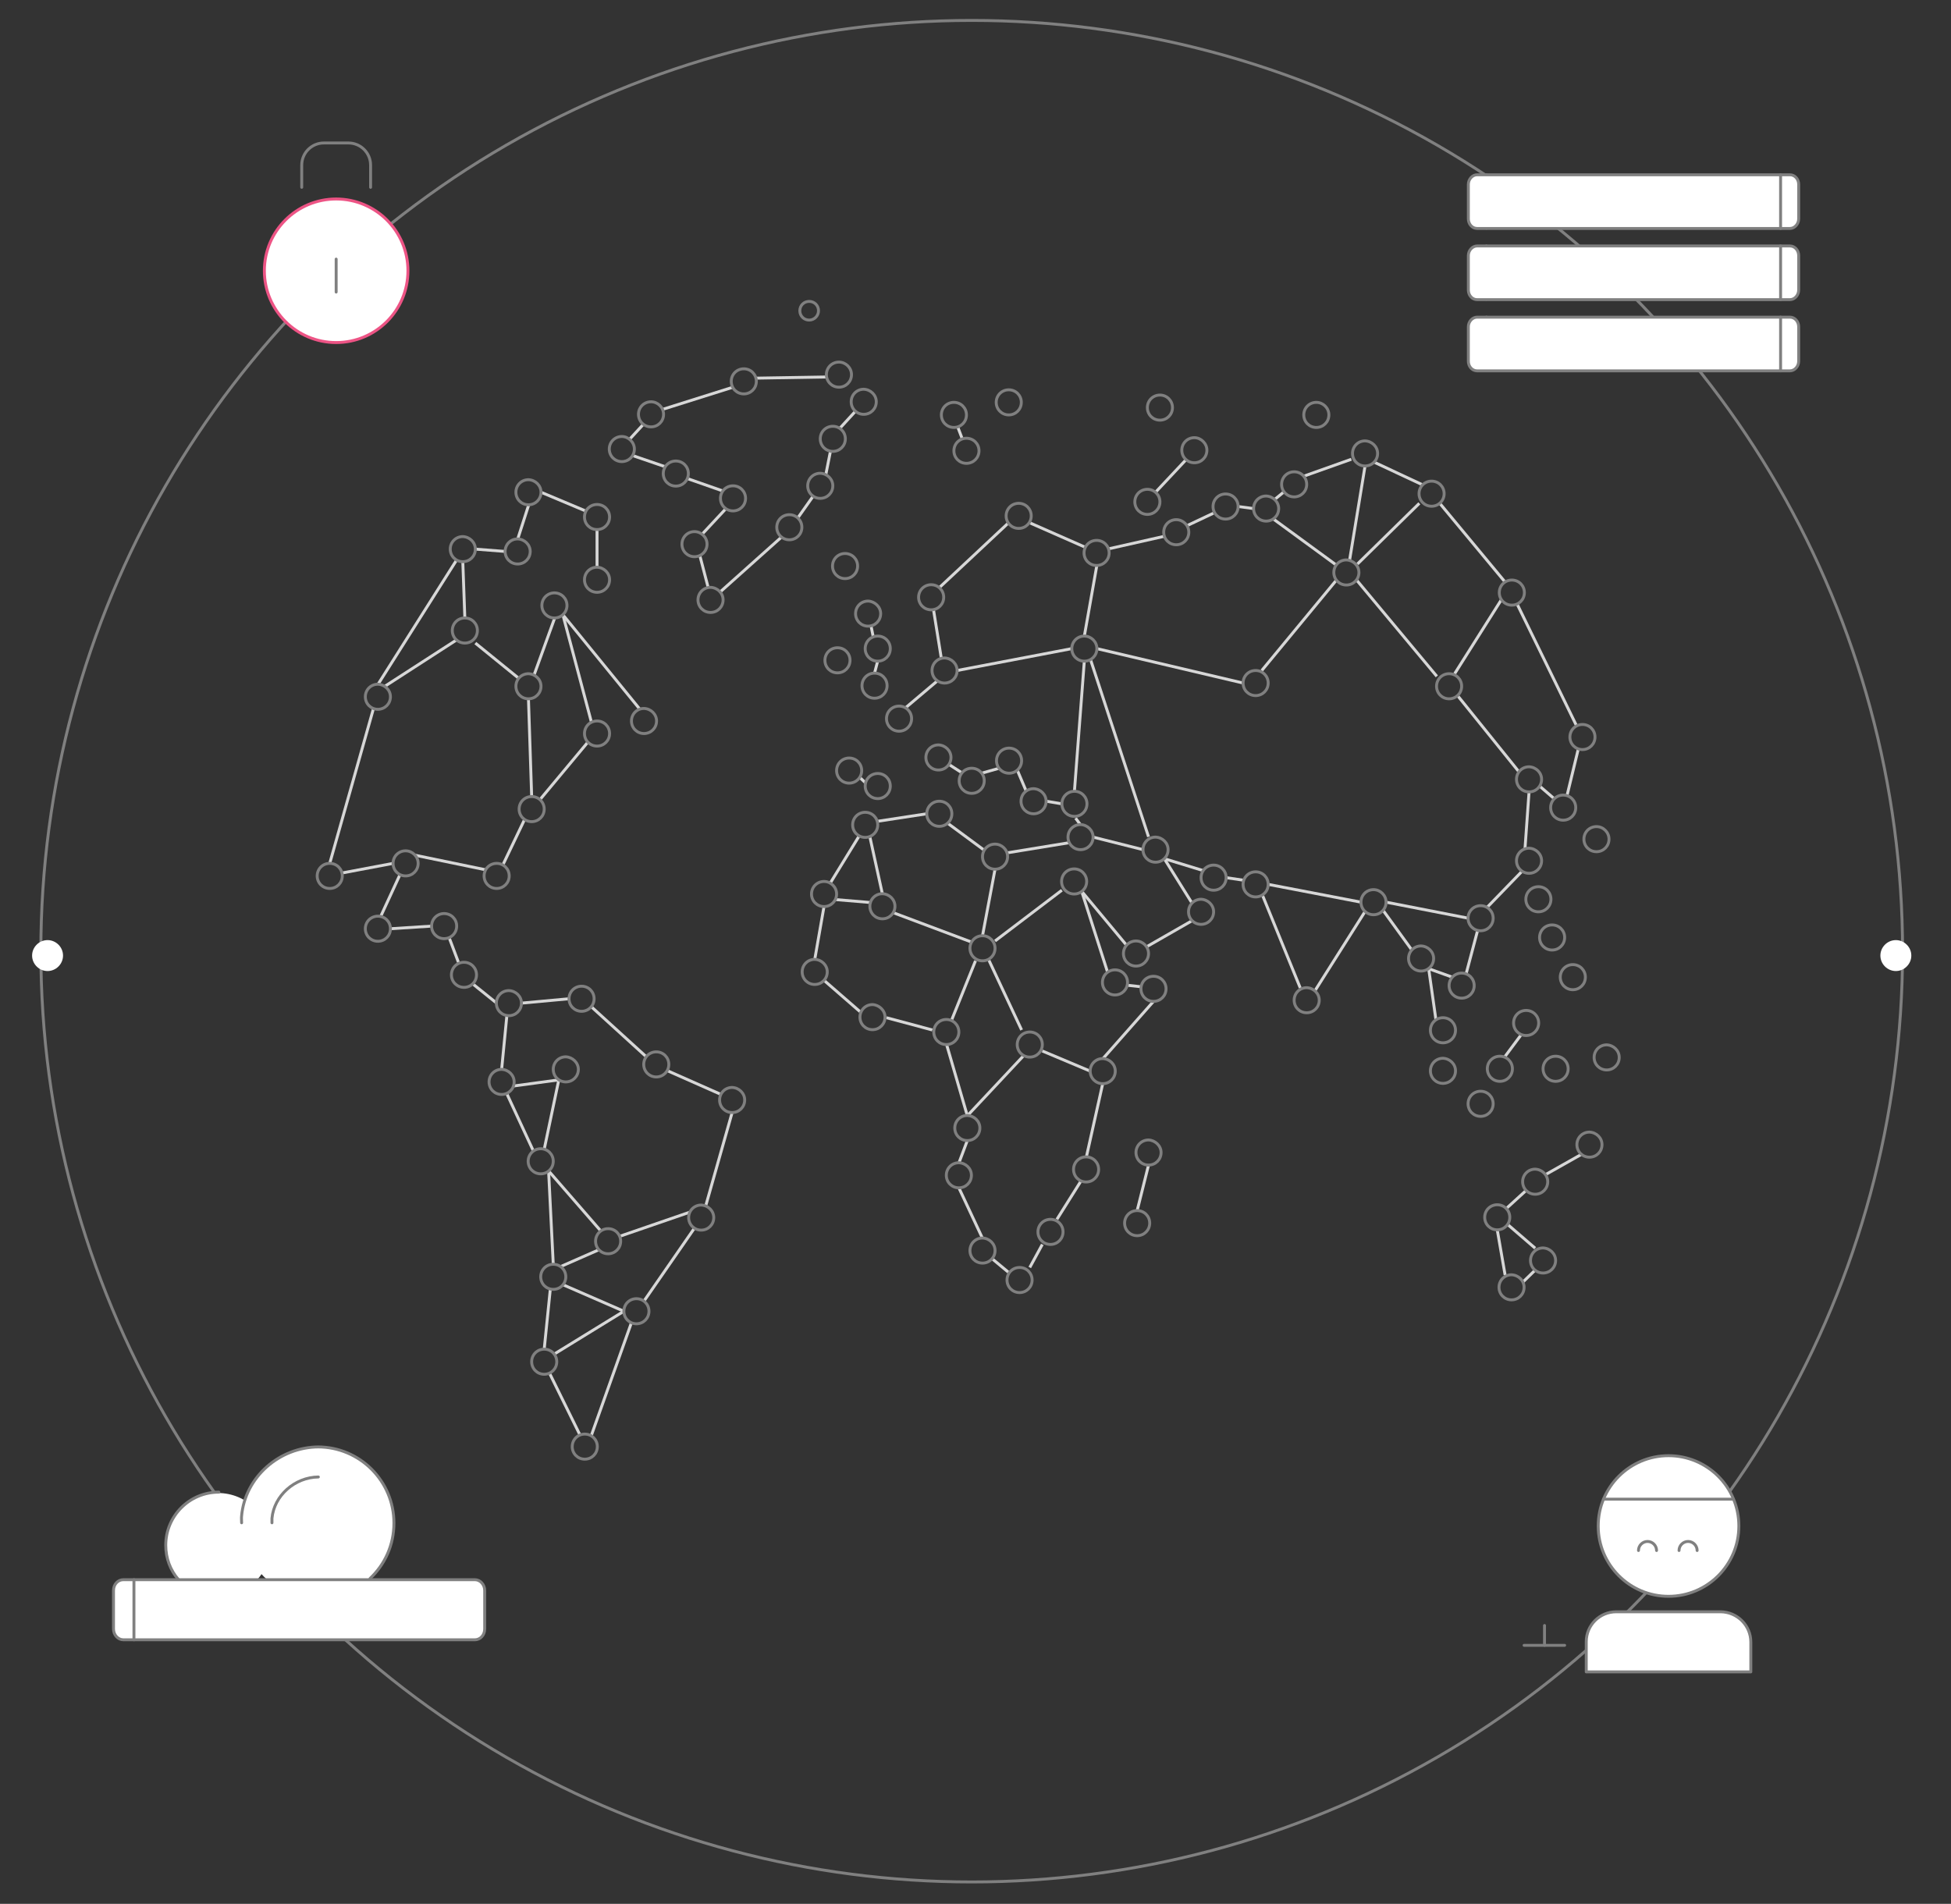 <?xml version="1.0" encoding="utf-8"?>
<!-- Generator: Adobe Illustrator 22.0.0, SVG Export Plug-In . SVG Version: 6.00 Build 0)  -->
<svg version="1.1" id="Layer_1" xmlns="http://www.w3.org/2000/svg" xmlns:xlink="http://www.w3.org/1999/xlink" x="0px" y="0px"
	 viewBox="0 0 668.6 652.5" style="enable-background:new 0 0 668.6 652.5;" xml:space="preserve">
<rect x="0" y="0" width="668.6" height="652.5" fill="#333333" stroke="none"/>
<style type="text/css">
	.dns0{fill:none;stroke:#808080;stroke-miterlimit:10;}
	.dns1{fill:#FFFFFF;stroke-width:2;stroke-linecap:round;stroke-linejoin:round;stroke-miterlimit:10;}
	.dns2{fill:none;stroke-width:3;stroke-linecap:round;stroke-linejoin:round;stroke-miterlimit:10;}
	.dns3{fill:url(#SVGID_1_);}
	.dns4{fill:none;stroke:#D7D7D7;stroke-miterlimit:10;}
	.dns5{fill:none;stroke-linecap:round;stroke-linejoin:round;stroke-miterlimit:10;}
	.dns6{fill:none;stroke:#808080;stroke-linecap:round;stroke-linejoin:round;stroke-miterlimit:10;}
	.dns7{fill:#FFFFFF;}
	.dns8{fill:#FFFFFF;stroke:#808080;stroke-linecap:round;stroke-linejoin:round;stroke-miterlimit:10;}
	.dns9{fill:#FFFFFF;stroke:#ED5485;stroke-linecap:round;stroke-linejoin:round;stroke-miterlimit:10;}
</style>
<circle class="dns0" cx="333" cy="326" r="319"/>
<g>
	<path id="svg-concept" class="dns1" d="M21.6,327.5c0,2.9-2.4,5.3-5.3,5.3s-5.3-2.4-5.3-5.3s2.4-5.3,5.3-5.3S21.6,324.6,21.6,327.5z"/>
	
		<animateTransform  accumulate="none" additive="replace" attributeName="transform" calcMode="linear" dur="10s" fill="remove" from="0 325 320" repeatCount="indefinite" restart="always" to="360 340 325" type="rotate">
		</animateTransform>
</g>
<g>
	<path id="svg-concept" class="dns1" d="M655,327.5c0,2.9-2.4,5.3-5.3,5.3c-2.9,0-5.3-2.4-5.3-5.3s2.4-5.3,5.3-5.3S655,324.6,655,327.5z"/>
	
		<animateTransform  accumulate="none" additive="replace" attributeName="transform" calcMode="linear" dur="20s" fill="remove" from="0 345 320" repeatCount="indefinite" restart="always" to="-360 322 323" type="rotate">
		</animateTransform>
</g>
<path id="svg-concept" class="dns2" d="M575.5,326.8c0,134-108.6,242.5-242.6,242.5c-134,0-242.5-108.6-242.5-242.5C90.4,192.8,199,84.2,333,84.2
	C466.9,84.2,575.5,192.8,575.5,326.8z"/>
<radialGradient id="SVGID_1_" cx="203.489" cy="256.277" r="3.037761e-02" gradientUnits="userSpaceOnUse">
	<stop  offset="0" style="stop-color:#27A8E0"/>
	<stop  offset="0.199" style="stop-color:#2AA9E0"/>
	<stop  offset="0.347" style="stop-color:#33ACE0"/>
	<stop  offset="0.479" style="stop-color:#44B1E1"/>
	<stop  offset="0.601" style="stop-color:#5AB9E2"/>
	<stop  offset="0.717" style="stop-color:#78C2E3"/>
	<stop  offset="0.828" style="stop-color:#9CCEE4"/>
	<stop  offset="0.932" style="stop-color:#C6DCE5"/>
	<stop  offset="1" style="stop-color:#E5E6E6"/>
</radialGradient>
<path class="dns3" d="M203.5,256.3L203.5,256.3C203.4,256.3,203.4,256.3,203.5,256.3z"/>
<line class="dns4" x1="328.2" y1="146.3" x2="329.8" y2="150.5"/>
<line class="dns4" x1="396" y1="168.7" x2="406.5" y2="157.5"/>
<line class="dns4" x1="242.7" y1="201.4" x2="239.8" y2="190.3"/>
<line class="dns4" x1="240.6" y1="183.1" x2="248.8" y2="174.3"/>
<line class="dns4" x1="247.8" y1="168.3" x2="235.5" y2="164"/>
<line class="dns4" x1="247" y1="202.7" x2="267.9" y2="184"/>
<line class="dns4" x1="273.4" y1="177.5" x2="278.7" y2="170"/>
<line class="dns4" x1="283" y1="162.7" x2="284.6" y2="154.6"/>
<line class="dns4" x1="287.8" y1="146.8" x2="293.2" y2="140.9"/>
<line class="dns4" x1="283.3" y1="129.2" x2="259.1" y2="129.6"/>
<line class="dns4" x1="251.2" y1="132.7" x2="227.4" y2="140.2"/>
<line class="dns4" x1="220.5" y1="145.4" x2="215.9" y2="150.4"/>
<line class="dns4" x1="228.1" y1="160" x2="216.7" y2="156.1"/>
<line class="dns4" x1="198.8" y1="491.9" x2="188.3" y2="470.6"/>
<line class="dns4" x1="189.9" y1="464.1" x2="213.8" y2="449.4"/>
<line class="dns4" x1="213.8" y1="449.4" x2="192.9" y2="440.3"/>
<line class="dns4" x1="192.1" y1="434.1" x2="205.3" y2="428.3"/>
<line class="dns4" x1="205.9" y1="421.9" x2="188" y2="401.3"/>
<line class="dns4" x1="212.7" y1="423.6" x2="236.5" y2="415.4"/>
<line class="dns4" x1="247.1" y1="375.1" x2="228.8" y2="367"/>
<line class="dns4" x1="186.5" y1="393.9" x2="191.5" y2="370.1"/>
<line class="dns4" x1="191.5" y1="370.1" x2="176" y2="372.2"/>
<line class="dns4" x1="171.9" y1="366.6" x2="173.7" y2="348.1"/>
<line class="dns4" x1="178.7" y1="343.8" x2="195" y2="342.3"/>
<line class="dns4" x1="202.6" y1="345" x2="221.5" y2="362.2"/>
<line class="dns4" x1="170.2" y1="343.8" x2="162" y2="337.2"/>
<line class="dns4" x1="157.1" y1="329.8" x2="153.9" y2="321.3"/>
<line class="dns4" x1="148" y1="317.4" x2="133.8" y2="318.3"/>
<line class="dns4" x1="130.5" y1="314" x2="137.1" y2="299.7"/>
<line class="dns4" x1="134.7" y1="295.9" x2="117.2" y2="299.2"/>
<line class="dns4" x1="113" y1="295.9" x2="128" y2="242.8"/>
<line class="dns4" x1="131.9" y1="235.2" x2="156.5" y2="219.3"/>
<line class="dns4" x1="162.9" y1="220.4" x2="177.8" y2="232.5"/>
<line class="dns4" x1="183" y1="231.4" x2="190.1" y2="211.8"/>
<line class="dns4" x1="192.9" y1="210.7" x2="219.3" y2="243.1"/>
<line class="dns4" x1="202.7" y1="247.6" x2="192.9" y2="210.7"/>
<line class="dns4" x1="181.1" y1="239.5" x2="182.2" y2="273"/>
<line class="dns4" x1="179.8" y1="280.8" x2="172.3" y2="296.5"/>
<line class="dns4" x1="142.2" y1="293.1" x2="166.4" y2="298.1"/>
<line class="dns4" x1="159.3" y1="211.8" x2="158.6" y2="192.5"/>
<line class="dns4" x1="162.9" y1="188.2" x2="173.2" y2="189"/>
<line class="dns4" x1="177.4" y1="184.8" x2="181.2" y2="173"/>
<line class="dns4" x1="185.4" y1="168.7" x2="200.4" y2="175"/>
<line class="dns4" x1="204.6" y1="181.4" x2="204.6" y2="194.5"/>
<line class="dns4" x1="340" y1="431.4" x2="345.9" y2="436.3"/>
<line class="dns4" x1="352.9" y1="434.4" x2="357.2" y2="426.5"/>
<line class="dns4" x1="362.2" y1="417.9" x2="370.3" y2="405"/>
<line class="dns4" x1="336.7" y1="424.4" x2="328.6" y2="407.1"/>
<line class="dns4" x1="328.6" y1="398.6" x2="331.5" y2="390.9"/>
<line class="dns4" x1="331.5" y1="382.4" x2="350.9" y2="361.7"/>
<line class="dns4" x1="324.4" y1="358" x2="331.5" y2="382.4"/>
<line class="dns4" x1="357.2" y1="360.2" x2="373.6" y2="367.1"/>
<line class="dns4" x1="372.3" y1="396.5" x2="377.9" y2="371.4"/>
<line class="dns4" x1="377.9" y1="362.9" x2="395.3" y2="343.2"/>
<line class="dns4" x1="386.6" y1="337.7" x2="391.1" y2="338.2"/>
<line class="dns4" x1="379.6" y1="333.3" x2="370.7" y2="305.5"/>
<line class="dns4" x1="386.1" y1="324" x2="370.7" y2="305.5"/>
<line class="dns4" x1="392.9" y1="324.5" x2="408.6" y2="315.5"/>
<line class="dns4" x1="408.3" y1="309.2" x2="399" y2="294.3"/>
<line class="dns4" x1="412.4" y1="298.4" x2="399" y2="294.3"/>
<line class="dns4" x1="420.2" y1="300.8" x2="426.3" y2="301.7"/>
<line class="dns4" x1="432.6" y1="306.7" x2="445.6" y2="338.6"/>
<line class="dns4" x1="450.6" y1="339.6" x2="467.8" y2="312.4"/>
<line class="dns4" x1="473.9" y1="311.9" x2="483.9" y2="325.7"/>
<line class="dns4" x1="489.6" y1="332" x2="492.1" y2="349.6"/>
<line class="dns4" x1="497.7" y1="334.9" x2="489.6" y2="332"/>
<line class="dns4" x1="502.5" y1="333.5" x2="506.4" y2="318.8"/>
<line class="dns4" x1="509.6" y1="311" x2="521.6" y2="298.6"/>
<line class="dns4" x1="522.6" y1="291" x2="524" y2="271.4"/>
<line class="dns4" x1="527.6" y1="269.4" x2="532.7" y2="273.8"/>
<line class="dns4" x1="537" y1="272.7" x2="540.9" y2="256.6"/>
<line class="dns4" x1="540.3" y1="248.8" x2="519.9" y2="207"/>
<line class="dns4" x1="515.8" y1="199.5" x2="493.4" y2="172.5"/>
<line class="dns4" x1="487.6" y1="166.2" x2="470.9" y2="158.4"/>
<line class="dns4" x1="467.8" y1="159.7" x2="462.5" y2="192"/>
<line class="dns4" x1="463.1" y1="157.4" x2="446.8" y2="163.2"/>
<line class="dns4" x1="440.1" y1="168.5" x2="436.8" y2="171.2"/>
<line class="dns4" x1="436.4" y1="177.9" x2="458" y2="193.7"/>
<line class="dns4" x1="429.6" y1="174.3" x2="424.3" y2="173.6"/>
<line class="dns4" x1="415.8" y1="175.9" x2="406.7" y2="180.2"/>
<line class="dns4" x1="399" y1="183.8" x2="379.9" y2="188.1"/>
<line class="dns4" x1="372" y1="187.6" x2="352.7" y2="179.1"/>
<line class="dns4" x1="345.6" y1="179.2" x2="321.9" y2="201.4"/>
<line class="dns4" x1="319.9" y1="208.9" x2="322.6" y2="225.7"/>
<line class="dns4" x1="298.5" y1="214.5" x2="299.2" y2="218"/>
<line class="dns4" x1="300.8" y1="226.5" x2="299.7" y2="230.7"/>
<line class="dns4" x1="310.3" y1="242.6" x2="321.3" y2="233.3"/>
<line class="dns4" x1="294.6" y1="266.4" x2="296.7" y2="268.4"/>
<line class="dns4" x1="325.2" y1="262" x2="329.7" y2="264.9"/>
<line class="dns4" x1="336.4" y1="265" x2="342.4" y2="263.3"/>
<line class="dns4" x1="348.6" y1="263.9" x2="351.7" y2="271.2"/>
<line class="dns4" x1="358.5" y1="274.6" x2="363.9" y2="275.5"/>
<line class="dns4" x1="368.6" y1="280.4" x2="370.3" y2="282.7"/>
<line class="dns4" x1="366.5" y1="288.8" x2="345.1" y2="292.3"/>
<line class="dns4" x1="337.3" y1="291.4" x2="324.7" y2="282.1"/>
<line class="dns4" x1="317.6" y1="278.9" x2="300.6" y2="281.5"/>
<line class="dns4" x1="294.5" y1="286.4" x2="284.5" y2="302.7"/>
<line class="dns4" x1="298.1" y1="286.8" x2="302.4" y2="306.4"/>
<line class="dns4" x1="306.1" y1="312.8" x2="333" y2="322.9"/>
<line class="dns4" x1="341" y1="297.9" x2="336.7" y2="320.7"/>
<line class="dns4" x1="363.9" y1="305.1" x2="341" y2="322.5"/>
<line class="dns4" x1="338.8" y1="328.9" x2="350.1" y2="353"/>
<line class="dns4" x1="334.3" y1="329.3" x2="326.2" y2="349.4"/>
<line class="dns4" x1="319.5" y1="353" x2="303.8" y2="348.8"/>
<line class="dns4" x1="294.7" y1="346.7" x2="282.4" y2="336"/>
<line class="dns4" x1="279.2" y1="328.9" x2="282.4" y2="310.6"/>
<line class="dns4" x1="286.2" y1="308.3" x2="298.1" y2="309.3"/>
<line class="dns4" x1="328" y1="229.8" x2="367.3" y2="222.3"/>
<line class="dns4" x1="375.9" y1="193.7" x2="371.6" y2="218"/>
<line class="dns4" x1="375.9" y1="222.3" x2="426" y2="234.1"/>
<line class="dns4" x1="371.6" y1="226.5" x2="368.2" y2="271.2"/>
<line class="dns4" x1="499.5" y1="238.4" x2="520.6" y2="264.6"/>
<line class="dns4" x1="514.6" y1="205.4" x2="498.5" y2="230.9"/>
<line class="dns4" x1="486.4" y1="172.5" x2="465.2" y2="193.3"/>
<line class="dns4" x1="464.9" y1="198.8" x2="492.4" y2="231.8"/>
<line class="dns4" x1="458" y1="198.8" x2="432.4" y2="229.8"/>
<line class="dns4" x1="434.6" y1="303.1" x2="466.4" y2="309.2"/>
<line class="dns4" x1="475" y1="309.2" x2="503.2" y2="314.7"/>
<line class="dns4" x1="393.6" y1="286.8" x2="373.7" y2="226"/>
<line class="dns4" x1="374.6" y1="286.9" x2="391.7" y2="291.2"/>
<line class="dns4" x1="515.8" y1="437" x2="513.1" y2="421.5"/>
<line class="dns4" x1="516.2" y1="414.2" x2="523" y2="408"/>
<line class="dns4" x1="529.6" y1="402.6" x2="542" y2="395.6"/>
<line class="dns4" x1="521.9" y1="439.4" x2="526.1" y2="435.3"/>
<line class="dns4" x1="526.1" y1="427.8" x2="516.6" y2="419.6"/>
<line class="dns4" x1="515.6" y1="362.3" x2="521.4" y2="354.5"/>
<line class="dns4" x1="393.6" y1="399.3" x2="389.7" y2="414.9"/>
<line class="dns4" x1="202.6" y1="492.1" x2="216.4" y2="453.3"/>
<line class="dns4" x1="186.5" y1="462.4" x2="188.6" y2="441.7"/>
<line class="dns4" x1="189.6" y1="433.3" x2="188" y2="401.3"/>
<line class="dns4" x1="220.7" y1="445.9" x2="238" y2="420.9"/>
<line class="dns4" x1="241.9" y1="413.1" x2="250.9" y2="381.3"/>
<line class="dns4" x1="173.8" y1="375.1" x2="182.8" y2="394.5"/>
<line class="dns4" x1="185" y1="274.1" x2="201.5" y2="254.3"/>
<line class="dns4" x1="129.5" y1="234.6" x2="156.5" y2="191.9"/>
<g id="svg-concept">
	<path id="svg-concept" class="dns5"  d="M467.5,269.5c0,2.4-1.9,4.3-4.3,4.3c-2.4,0-4.3-1.9-4.3-4.3s1.9-4.3,4.3-4.3
		C465.6,265.2,467.5,267.1,467.5,269.5z"/>
	<path id="svg-concept" class="dns5"  d="M542,414.4c0,2.4-1.9,4.3-4.3,4.3c-2.4,0-4.3-1.9-4.3-4.3c0-2.4,1.9-4.3,4.3-4.3
		C540.1,410.2,542,412.1,542,414.4z"/>
	<path id="svg-concept" class="dns5"  d="M355.1,399.5c0,2.4-1.9,4.3-4.3,4.3c-2.4,0-4.3-1.9-4.3-4.3s1.9-4.3,4.3-4.3
		C353.2,395.3,355.1,397.2,355.1,399.5z"/>
	<path id="svg-concept" class="dns5"  d="M154.9,255.2c0,2.4-1.9,4.3-4.3,4.3c-2.4,0-4.3-1.9-4.3-4.3c0-2.4,1.9-4.3,4.3-4.3
		C153,250.9,154.9,252.8,154.9,255.2z"/>
	<path id="svg-concept" class="dns5"  d="M224.9,391.4c0,2.4-1.9,4.3-4.3,4.3c-2.4,0-4.3-1.9-4.3-4.3c0-2.4,1.9-4.3,4.3-4.3
		C223,387.1,224.9,389,224.9,391.4z"/>
	<path id="svg-concept" class="dns5"  d="M265,149.6c0,2.4-1.9,4.3-4.3,4.3c-2.4,0-4.3-1.9-4.3-4.3s1.9-4.3,4.3-4.3C263.1,145.4,265,147.3,265,149.6z"
		/>
	<line id="svg-concept" class="dns5"  x1="281.2" y1="150.4" x2="265" y2="149.6"/>
	<line id="svg-concept" class="dns5"  x1="256.1" y1="134.9" x2="259.8" y2="145.4"/>
	<line id="svg-concept" class="dns5"  x1="257.4" y1="152.3" x2="234.7" y2="159.3"/>
	<line id="svg-concept" class="dns5"  x1="259.2" y1="153.9" x2="253.6" y2="166.2"/>
	<line id="svg-concept" class="dns5"  x1="236.5" y1="415.4" x2="223.3" y2="395.4"/>
	<line id="svg-concept" class="dns5"  x1="224.1" y1="388.9" x2="246.7" y2="379.4"/>
	<line id="svg-concept" class="dns5"  x1="197" y1="369.5" x2="216.9" y2="389.4"/>
	<line id="svg-concept" class="dns5"  x1="132.7" y1="241.7" x2="147.1" y2="252.9"/>
	<line id="svg-concept" class="dns5"  x1="153.6" y1="252.1" x2="177.9" y2="238.1"/>
	<line id="svg-concept" class="dns5"  x1="153.5" y1="258.4" x2="178.6" y2="275"/>
	<line id="svg-concept" class="dns5"  x1="148.9" y1="259.1" x2="139" y2="291.6"/>
	<line id="svg-concept" class="dns5"  x1="357.2" y1="419" x2="350.9" y2="403.8"/>
	<line id="svg-concept" class="dns5"  x1="335.8" y1="388.8" x2="346.6" y2="396.5"/>
	<line id="svg-concept" class="dns5"  x1="352.9" y1="395.8" x2="377.9" y2="371.4"/>
	<line id="svg-concept" class="dns5"  x1="307" y1="250.4" x2="307" y2="255.3"/>
	<line id="svg-concept" class="dns5"  x1="302.7" y1="260.4" x2="294.8" y2="262.2"/>
	<line id="svg-concept" class="dns5"  x1="433.3" y1="237.1" x2="461.5" y2="265"/>
	<line id="svg-concept" class="dns5"  x1="466.4" y1="266.7" x2="493.7" y2="238.4"/>
	<line id="svg-concept" class="dns5"  x1="432.4" y1="299.3" x2="459.2" y2="272.5"/>
	<line id="svg-concept" class="dns5"  x1="463.2" y1="273.8" x2="470.7" y2="304.9"/>
	<line id="svg-concept" class="dns5"  x1="466.9" y1="271.6" x2="504.4" y2="311.7"/>
	<line id="svg-concept" class="dns5"  x1="467.5" y1="269.5" x2="519.8" y2="267.1"/>
	<line id="svg-concept" class="dns5"  x1="544.8" y1="396.6" x2="539.1" y2="410.2"/>
	<line id="svg-concept" class="dns5"  x1="535.8" y1="418.2" x2="531.5" y2="427.8"/>
	<line id="svg-concept" class="dns5"  x1="533.5" y1="414.4" x2="516.6" y2="419.6"/>
	<line id="svg-concept" class="dns5"  x1="534.4" y1="411.8" x2="529.4" y2="407.7"/>
	<path id="svg-concept" class="dns5"  d="M311.3,259.5c0,2.4-1.9,4.3-4.3,4.3c-2.4,0-4.3-1.9-4.3-4.3s1.9-4.3,4.3-4.3
		C309.3,255.3,311.3,257.2,311.3,259.5z"/>
	<line id="svg-concept" class="dns5"  x1="311.1" y1="258.3" x2="317.6" y2="258.2"/>
</g>
<path class="dns6" d="M277.3,109.7c-1.8,0-3.2-1.4-3.2-3.2c0-1.8,1.4-3.2,3.2-3.2s3.2,1.4,3.2,3.2
	C280.5,108.2,279.1,109.7,277.3,109.7z"/>
<path class="dns0" d="M353.7,438.7c0,2.4-1.9,4.3-4.3,4.3c-2.4,0-4.3-1.9-4.3-4.3c0-2.4,1.9-4.3,4.3-4.3
	C351.8,434.4,353.7,436.3,353.7,438.7z"/>
<path class="dns0" d="M341,428.6c0,2.4-1.9,4.3-4.3,4.3c-2.4,0-4.3-1.9-4.3-4.3c0-2.4,1.9-4.3,4.3-4.3
	C339.1,424.4,341,426.3,341,428.6z"/>
<path class="dns0" d="M376.5,400.8c0,2.4-1.9,4.3-4.3,4.3c-2.4,0-4.3-1.9-4.3-4.3c0-2.4,1.9-4.3,4.3-4.3
	C374.6,396.5,376.5,398.4,376.5,400.8z"/>
<path class="dns0" d="M382.2,367.1c0,2.4-1.9,4.3-4.3,4.3c-2.4,0-4.3-1.9-4.3-4.3s1.9-4.3,4.3-4.3
	C380.3,362.9,382.2,364.8,382.2,367.1z"/>
<path class="dns0" d="M399.6,338.9c0,2.4-1.9,4.3-4.3,4.3c-2.4,0-4.3-1.9-4.3-4.3c0-2.4,1.9-4.3,4.3-4.3
	C397.7,334.6,399.6,336.5,399.6,338.9z"/>
<path class="dns0" d="M386.4,336.7c0,2.4-1.9,4.3-4.3,4.3c-2.4,0-4.3-1.9-4.3-4.3c0-2.4,1.9-4.3,4.3-4.3
	C384.5,332.4,386.4,334.3,386.4,336.7z"/>
<path class="dns0" d="M372.4,302.1c0,2.4-1.9,4.3-4.3,4.3c-2.4,0-4.3-1.9-4.3-4.3s1.9-4.3,4.3-4.3
	C370.5,297.8,372.4,299.7,372.4,302.1z"/>
<path class="dns0" d="M393.6,326.8c0,2.4-1.9,4.3-4.3,4.3c-2.4,0-4.3-1.9-4.3-4.3s1.9-4.3,4.3-4.3
	C391.6,322.5,393.6,324.4,393.6,326.8z"/>
<path class="dns0" d="M415.9,312.5c0,2.4-1.9,4.3-4.3,4.3c-2.4,0-4.3-1.9-4.3-4.3c0-2.4,1.9-4.3,4.3-4.3
	C414,308.3,415.9,310.2,415.9,312.5z"/>
<path class="dns0" d="M374.6,286.9c0,2.4-1.9,4.3-4.3,4.3c-2.4,0-4.3-1.9-4.3-4.3c0-2.4,1.9-4.3,4.3-4.3
	C372.7,282.7,374.6,284.6,374.6,286.9z"/>
<path class="dns0" d="M372.5,275.5c0,2.4-1.9,4.3-4.3,4.3c-2.4,0-4.3-1.9-4.3-4.3s1.9-4.3,4.3-4.3
	C370.6,271.2,372.5,273.1,372.5,275.5z"/>
<path class="dns0" d="M358.5,274.6c0,2.4-1.9,4.3-4.3,4.3c-2.4,0-4.3-1.9-4.3-4.3c0-2.4,1.9-4.3,4.3-4.3
	C356.6,270.4,358.5,272.3,358.5,274.6z"/>
<path class="dns0" d="M345.3,293.6c0,2.4-1.9,4.3-4.3,4.3c-2.4,0-4.3-1.9-4.3-4.3s1.9-4.3,4.3-4.3
	C343.3,289.3,345.3,291.2,345.3,293.6z"/>
<path class="dns0" d="M300.8,282.7c0,2.4-1.9,4.3-4.3,4.3c-2.4,0-4.3-1.9-4.3-4.3c0-2.4,1.9-4.3,4.3-4.3
	C298.9,278.4,300.8,280.3,300.8,282.7z"/>
<path class="dns0" d="M325.9,259.6c0,2.4-1.9,4.3-4.3,4.3c-2.4,0-4.3-1.9-4.3-4.3c0-2.4,1.9-4.3,4.3-4.3
	C324,255.4,325.9,257.3,325.9,259.6z"/>
<path class="dns0" d="M337.3,267.6c0,2.4-1.9,4.3-4.3,4.3c-2.4,0-4.3-1.9-4.3-4.3s1.9-4.3,4.3-4.3
	C335.4,263.3,337.3,265.2,337.3,267.6z"/>
<path class="dns0" d="M328,229.8c0,2.4-1.9,4.3-4.3,4.3c-2.4,0-4.3-1.9-4.3-4.3c0-2.4,1.9-4.3,4.3-4.3
	C326.1,225.6,328,227.5,328,229.8z"/>
<path class="dns0" d="M323.4,204.7c0,2.4-1.9,4.3-4.3,4.3c-2.4,0-4.3-1.9-4.3-4.3c0-2.4,1.9-4.3,4.3-4.3
	C321.5,200.4,323.4,202.3,323.4,204.7z"/>
<path class="dns0" d="M353.4,176.8c0,2.4-1.9,4.3-4.3,4.3c-2.4,0-4.3-1.9-4.3-4.3c0-2.4,1.9-4.3,4.3-4.3
	C351.5,172.5,353.4,174.4,353.4,176.8z"/>
<path class="dns0" d="M380.1,189.5c0,2.4-1.9,4.3-4.3,4.3c-2.4,0-4.3-1.9-4.3-4.3c0-2.4,1.9-4.3,4.3-4.3
	C378.2,185.2,380.1,187.1,380.1,189.5z"/>
<path class="dns0" d="M407.4,182.4c0,2.4-1.9,4.3-4.3,4.3c-2.4,0-4.3-1.9-4.3-4.3c0-2.4,1.9-4.3,4.3-4.3
	C405.4,178.1,407.4,180,407.4,182.4z"/>
<path class="dns0" d="M424.3,173.6c0,2.4-1.9,4.3-4.3,4.3c-2.4,0-4.3-1.9-4.3-4.3c0-2.4,1.9-4.3,4.3-4.3
	C422.4,169.3,424.3,171.2,424.3,173.6z"/>
<path class="dns0" d="M447.8,166c0,2.4-1.9,4.3-4.3,4.3c-2.4,0-4.3-1.9-4.3-4.3c0-2.4,1.9-4.3,4.3-4.3
	C445.9,161.7,447.8,163.6,447.8,166z"/>
<path class="dns0" d="M438.2,174.3c0,2.4-1.9,4.3-4.3,4.3c-2.4,0-4.3-1.9-4.3-4.3c0-2.4,1.9-4.3,4.3-4.3
	C436.3,170.1,438.2,172,438.2,174.3z"/>
<path class="dns0" d="M472.1,155.4c0,2.4-1.9,4.3-4.3,4.3c-2.4,0-4.3-1.9-4.3-4.3c0-2.4,1.9-4.3,4.3-4.3
	C470.2,151.2,472.1,153.1,472.1,155.4z"/>
<path class="dns0" d="M494.9,169.2c0,2.4-1.9,4.3-4.3,4.3c-2.4,0-4.3-1.9-4.3-4.3c0-2.4,1.9-4.3,4.3-4.3
	C493,164.9,494.9,166.8,494.9,169.2z"/>
<path class="dns0" d="M546.6,252.6c0,2.4-1.9,4.3-4.3,4.3c-2.4,0-4.3-1.9-4.3-4.3s1.9-4.3,4.3-4.3
	C544.7,248.3,546.6,250.2,546.6,252.6z"/>
<path class="dns0" d="M540,276.8c0,2.4-1.9,4.3-4.3,4.3c-2.4,0-4.3-1.9-4.3-4.3c0-2.4,1.9-4.3,4.3-4.3
	C538.1,272.5,540,274.4,540,276.8z"/>
<path class="dns0" d="M528.3,267.1c0,2.4-1.9,4.3-4.3,4.3c-2.4,0-4.3-1.9-4.3-4.3c0-2.4,1.9-4.3,4.3-4.3
	C526.4,262.9,528.3,264.8,528.3,267.1z"/>
<path class="dns0" d="M528.3,295c0,2.4-1.9,4.3-4.3,4.3c-2.4,0-4.3-1.9-4.3-4.3s1.9-4.3,4.3-4.3C526.4,290.8,528.3,292.7,528.3,295z"
	/>
<path class="dns0" d="M511.7,314.7c0,2.4-1.9,4.3-4.3,4.3c-2.4,0-4.3-1.9-4.3-4.3c0-2.4,1.9-4.3,4.3-4.3
	C509.8,310.4,511.7,312.3,511.7,314.7z"/>
<path class="dns0" d="M505.2,337.8c0,2.4-1.9,4.3-4.3,4.3c-2.4,0-4.3-1.9-4.3-4.3c0-2.4,1.9-4.3,4.3-4.3
	C503.3,333.5,505.2,335.4,505.2,337.8z"/>
<path class="dns0" d="M491.3,328.5c0,2.4-1.9,4.3-4.3,4.3c-2.4,0-4.3-1.9-4.3-4.3s1.9-4.3,4.3-4.3
	C489.4,324.3,491.3,326.2,491.3,328.5z"/>
<path class="dns0" d="M475,309.2c0,2.4-1.9,4.3-4.3,4.3c-2.4,0-4.3-1.9-4.3-4.3c0-2.4,1.9-4.3,4.3-4.3C473,304.9,475,306.8,475,309.2
	z"/>
<path class="dns0" d="M434.6,303.1c0,2.4-1.9,4.3-4.3,4.3c-2.4,0-4.3-1.9-4.3-4.3s1.9-4.3,4.3-4.3
	C432.7,298.8,434.6,300.7,434.6,303.1z"/>
<path class="dns0" d="M500.9,235.2c0,2.4-1.9,4.3-4.3,4.3c-2.4,0-4.3-1.9-4.3-4.3c0-2.4,1.9-4.3,4.3-4.3
	C499,230.9,500.9,232.8,500.9,235.2z"/>
<path class="dns0" d="M375.9,222.3c0,2.4-1.9,4.3-4.3,4.3c-2.4,0-4.3-1.9-4.3-4.3c0-2.4,1.9-4.3,4.3-4.3
	C373.9,218,375.9,219.9,375.9,222.3z"/>
<path class="dns0" d="M434.6,234.1c0,2.4-1.9,4.3-4.3,4.3c-2.4,0-4.3-1.9-4.3-4.3c0-2.4,1.9-4.3,4.3-4.3
	C432.7,229.8,434.6,231.7,434.6,234.1z"/>
<path class="dns0" d="M420.2,300.8c0,2.4-1.9,4.3-4.3,4.3c-2.4,0-4.3-1.9-4.3-4.3c0-2.4,1.9-4.3,4.3-4.3
	C418.3,296.5,420.2,298.4,420.2,300.8z"/>
<path class="dns0" d="M498.8,353.1c0,2.4-1.9,4.3-4.3,4.3c-2.4,0-4.3-1.9-4.3-4.3c0-2.4,1.9-4.3,4.3-4.3
	C496.9,348.8,498.8,350.7,498.8,353.1z"/>
<path class="dns0" d="M549,392.3c0,2.4-1.9,4.3-4.3,4.3c-2.4,0-4.3-1.9-4.3-4.3s1.9-4.3,4.3-4.3C547.1,388.1,549,390,549,392.3z"/>
<path class="dns0" d="M394,419.2c0,2.4-1.9,4.3-4.3,4.3c-2.4,0-4.3-1.9-4.3-4.3s1.9-4.3,4.3-4.3C392.1,414.9,394,416.8,394,419.2z"/>
<path class="dns0" d="M397.9,395c0,2.4-1.9,4.3-4.3,4.3c-2.4,0-4.3-1.9-4.3-4.3c0-2.4,1.9-4.3,4.3-4.3
	C395.9,390.8,397.9,392.7,397.9,395z"/>
<path class="dns0" d="M543.3,334.9c0,2.4-1.9,4.3-4.3,4.3c-2.4,0-4.3-1.9-4.3-4.3s1.9-4.3,4.3-4.3
	C541.4,330.6,543.3,332.5,543.3,334.9z"/>
<path class="dns0" d="M551.4,287.6c0,2.4-1.9,4.3-4.3,4.3c-2.4,0-4.3-1.9-4.3-4.3c0-2.4,1.9-4.3,4.3-4.3
	C549.5,283.3,551.4,285.3,551.4,287.6z"/>
<path class="dns0" d="M554.9,362.4c0,2.4-1.9,4.3-4.3,4.3c-2.4,0-4.3-1.9-4.3-4.3s1.9-4.3,4.3-4.3C553,358.2,554.9,360.1,554.9,362.4
	z"/>
<path class="dns0" d="M537.4,366.3c0,2.4-1.9,4.3-4.3,4.3c-2.4,0-4.3-1.9-4.3-4.3c0-2.4,1.9-4.3,4.3-4.3
	C535.5,362,537.4,363.9,537.4,366.3z"/>
<path class="dns0" d="M511.7,378.3c0,2.4-1.9,4.3-4.3,4.3c-2.4,0-4.3-1.9-4.3-4.3s1.9-4.3,4.3-4.3C509.8,374,511.7,375.9,511.7,378.3
	z"/>
<path class="dns0" d="M498.8,367c0,2.4-1.9,4.3-4.3,4.3c-2.4,0-4.3-1.9-4.3-4.3s1.9-4.3,4.3-4.3C496.9,362.8,498.8,364.7,498.8,367z"
	/>
<path class="dns0" d="M536.2,321.3c0,2.4-1.9,4.3-4.3,4.3c-2.4,0-4.3-1.9-4.3-4.3c0-2.4,1.9-4.3,4.3-4.3
	C534.3,317,536.2,318.9,536.2,321.3z"/>
<path class="dns0" d="M531.5,308.2c0,2.4-1.9,4.3-4.3,4.3c-2.4,0-4.3-1.9-4.3-4.3c0-2.4,1.9-4.3,4.3-4.3
	C529.6,303.9,531.5,305.8,531.5,308.2z"/>
<path class="dns0" d="M530.4,405c0,2.4-1.9,4.3-4.3,4.3c-2.4,0-4.3-1.9-4.3-4.3c0-2.4,1.9-4.3,4.3-4.3
	C528.5,400.8,530.4,402.7,530.4,405z"/>
<path class="dns0" d="M304,235c0,2.4-1.9,4.3-4.3,4.3c-2.4,0-4.3-1.9-4.3-4.3c0-2.4,1.9-4.3,4.3-4.3C302.1,230.7,304,232.6,304,235z"
	/>
<path class="dns0" d="M291.3,226.3c0,2.4-1.9,4.3-4.3,4.3c-2.4,0-4.3-1.9-4.3-4.3c0-2.4,1.9-4.3,4.3-4.3
	C289.4,222,291.3,223.9,291.3,226.3z"/>
<path class="dns0" d="M286.7,306.4c0,2.4-1.9,4.3-4.3,4.3c-2.4,0-4.3-1.9-4.3-4.3c0-2.4,1.9-4.3,4.3-4.3
	C284.7,302.1,286.7,304,286.7,306.4z"/>
<path class="dns0" d="M283.5,333.1c0,2.4-1.9,4.3-4.3,4.3c-2.4,0-4.3-1.9-4.3-4.3s1.9-4.3,4.3-4.3
	C281.6,328.9,283.5,330.8,283.5,333.1z"/>
<path class="dns0" d="M306.7,310.6c0,2.4-1.9,4.3-4.3,4.3c-2.4,0-4.3-1.9-4.3-4.3c0-2.4,1.9-4.3,4.3-4.3
	C304.8,306.4,306.7,308.3,306.7,310.6z"/>
<path class="dns0" d="M341,325c0,2.4-1.9,4.3-4.3,4.3c-2.4,0-4.3-1.9-4.3-4.3c0-2.4,1.9-4.3,4.3-4.3C339.1,320.7,341,322.7,341,325z"
	/>
<path class="dns0" d="M357.2,358c0,2.4-1.9,4.3-4.3,4.3c-2.4,0-4.3-1.9-4.3-4.3c0-2.4,1.9-4.3,4.3-4.3
	C355.3,353.7,357.2,355.6,357.2,358z"/>
<path class="dns0" d="M332.9,402.8c0,2.4-1.9,4.3-4.3,4.3c-2.4,0-4.3-1.9-4.3-4.3s1.9-4.3,4.3-4.3C331,398.6,332.9,400.5,332.9,402.8
	z"/>
<path class="dns0" d="M335.8,386.6c0,2.4-1.9,4.3-4.3,4.3c-2.4,0-4.3-1.9-4.3-4.3c0-2.4,1.9-4.3,4.3-4.3
	C333.9,382.4,335.8,384.3,335.8,386.6z"/>
<path class="dns0" d="M328.6,353.7c0,2.4-1.9,4.3-4.3,4.3c-2.4,0-4.3-1.9-4.3-4.3s1.9-4.3,4.3-4.3
	C326.7,349.4,328.6,351.3,328.6,353.7z"/>
<path class="dns0" d="M293.9,194c0,2.4-1.9,4.3-4.3,4.3c-2.4,0-4.3-1.9-4.3-4.3c0-2.4,1.9-4.3,4.3-4.3
	C292,189.7,293.9,191.6,293.9,194z"/>
<path class="dns0" d="M335.5,154.5c0,2.4-1.9,4.3-4.3,4.3c-2.4,0-4.3-1.9-4.3-4.3c0-2.4,1.9-4.3,4.3-4.3
	C333.6,150.2,335.5,152.1,335.5,154.5z"/>
<path class="dns0" d="M331.2,142.2c0,2.4-1.9,4.3-4.3,4.3c-2.4,0-4.3-1.9-4.3-4.3c0-2.4,1.9-4.3,4.3-4.3
	C329.3,137.9,331.2,139.8,331.2,142.2z"/>
<path class="dns0" d="M350,137.9c0,2.4-1.9,4.3-4.3,4.3c-2.4,0-4.3-1.9-4.3-4.3c0-2.4,1.9-4.3,4.3-4.3
	C348.1,133.6,350,135.5,350,137.9z"/>
<path class="dns0" d="M401.8,139.7c0,2.4-1.9,4.3-4.3,4.3c-2.4,0-4.3-1.9-4.3-4.3c0-2.4,1.9-4.3,4.3-4.3
	C399.9,135.4,401.8,137.3,401.8,139.7z"/>
<path class="dns0" d="M413.6,154.3c0,2.4-1.9,4.3-4.3,4.3c-2.4,0-4.3-1.9-4.3-4.3c0-2.4,1.9-4.3,4.3-4.3
	C411.6,150,413.6,152,413.6,154.3z"/>
<path class="dns0" d="M247.8,205.6c0,2.4-1.9,4.3-4.3,4.3c-2.4,0-4.3-1.9-4.3-4.3c0-2.4,1.9-4.3,4.3-4.3
	C245.9,201.4,247.8,203.3,247.8,205.6z"/>
<path class="dns0" d="M222.4,449.4c0,2.4-1.9,4.3-4.3,4.3c-2.4,0-4.3-1.9-4.3-4.3s1.9-4.3,4.3-4.3C220.5,445.1,222.4,447,222.4,449.4
	z"/>
<path class="dns0" d="M193.9,437.6c0,2.4-1.9,4.3-4.3,4.3c-2.4,0-4.3-1.9-4.3-4.3c0-2.4,1.9-4.3,4.3-4.3
	C192,433.3,193.9,435.2,193.9,437.6z"/>
<path class="dns0" d="M212.7,425.4c0,2.4-1.9,4.3-4.3,4.3c-2.4,0-4.3-1.9-4.3-4.3s1.9-4.3,4.3-4.3C210.8,421.1,212.7,423,212.7,425.4
	z"/>
<path class="dns0" d="M229.2,364.8c0,2.4-1.9,4.3-4.3,4.3c-2.4,0-4.3-1.9-4.3-4.3s1.9-4.3,4.3-4.3
	C227.3,360.5,229.2,362.4,229.2,364.8z"/>
<path class="dns0" d="M203.6,342.3c0,2.4-1.9,4.3-4.3,4.3c-2.4,0-4.3-1.9-4.3-4.3s1.9-4.3,4.3-4.3C201.7,338,203.6,339.9,203.6,342.3
	z"/>
<path class="dns0" d="M178.7,343.8c0,2.4-1.9,4.3-4.3,4.3c-2.4,0-4.3-1.9-4.3-4.3c0-2.4,1.9-4.3,4.3-4.3
	C176.8,339.6,178.7,341.5,178.7,343.8z"/>
<path class="dns0" d="M163.3,334.1c0,2.4-1.9,4.3-4.3,4.3c-2.4,0-4.3-1.9-4.3-4.3c0-2.4,1.9-4.3,4.3-4.3
	C161.4,329.8,163.3,331.7,163.3,334.1z"/>
<path class="dns0" d="M117.3,300.2c0,2.4-1.9,4.3-4.3,4.3c-2.4,0-4.3-1.9-4.3-4.3c0-2.4,1.9-4.3,4.3-4.3
	C115.4,295.9,117.3,297.8,117.3,300.2z"/>
<path class="dns0" d="M143.3,295.9c0,2.4-1.9,4.3-4.3,4.3c-2.4,0-4.3-1.9-4.3-4.3s1.9-4.3,4.3-4.3
	C141.3,291.6,143.3,293.5,143.3,295.9z"/>
<path class="dns0" d="M174.5,300.2c0,2.4-1.9,4.3-4.3,4.3c-2.4,0-4.3-1.9-4.3-4.3c0-2.4,1.9-4.3,4.3-4.3
	C172.6,295.9,174.5,297.8,174.5,300.2z"/>
<path class="dns0" d="M186.5,277.3c0,2.4-1.9,4.3-4.3,4.3c-2.4,0-4.3-1.9-4.3-4.3c0-2.4,1.9-4.3,4.3-4.3
	C184.6,273,186.5,274.9,186.5,277.3z"/>
<path class="dns0" d="M194.3,207.5c0,2.4-1.9,4.3-4.3,4.3c-2.4,0-4.3-1.9-4.3-4.3c0-2.4,1.9-4.3,4.3-4.3
	C192.4,203.2,194.3,205.1,194.3,207.5z"/>
<path class="dns0" d="M185.4,235.2c0,2.4-1.9,4.3-4.3,4.3c-2.4,0-4.3-1.9-4.3-4.3c0-2.4,1.9-4.3,4.3-4.3
	C183.5,231,185.4,232.9,185.4,235.2z"/>
<path class="dns0" d="M163.6,216.1c0,2.4-1.9,4.3-4.3,4.3c-2.4,0-4.3-1.9-4.3-4.3c0-2.4,1.9-4.3,4.3-4.3
	C161.7,211.8,163.6,213.7,163.6,216.1z"/>
<path class="dns0" d="M185.4,168.7c0,2.4-1.9,4.3-4.3,4.3c-2.4,0-4.3-1.9-4.3-4.3c0-2.4,1.9-4.3,4.3-4.3
	C183.5,164.5,185.4,166.4,185.4,168.7z"/>
<path class="dns0" d="M181.7,189c0,2.4-1.9,4.3-4.3,4.3c-2.4,0-4.3-1.9-4.3-4.3c0-2.4,1.9-4.3,4.3-4.3
	C179.8,184.8,181.7,186.7,181.7,189z"/>
<path class="dns0" d="M208.9,177.2c0,2.4-1.9,4.3-4.3,4.3c-2.4,0-4.3-1.9-4.3-4.3c0-2.4,1.9-4.3,4.3-4.3
	C207,172.9,208.9,174.8,208.9,177.2z"/>
<path class="dns0" d="M208.9,198.7c0,2.4-1.9,4.3-4.3,4.3c-2.4,0-4.3-1.9-4.3-4.3c0-2.4,1.9-4.3,4.3-4.3
	C207,194.5,208.9,196.4,208.9,198.7z"/>
<path class="dns0" d="M133.8,238.8c0,2.4-1.9,4.3-4.3,4.3c-2.4,0-4.3-1.9-4.3-4.3c0-2.4,1.9-4.3,4.3-4.3
	C131.9,234.6,133.8,236.5,133.8,238.8z"/>
<path class="dns0" d="M198.2,366.5c0,2.4-1.9,4.3-4.3,4.3c-2.4,0-4.3-1.9-4.3-4.3c0-2.4,1.9-4.3,4.3-4.3
	C196.2,362.3,198.2,364.2,198.2,366.5z"/>
<path class="dns0" d="M242.3,186.5c0,2.4-1.9,4.3-4.3,4.3c-2.4,0-4.3-1.9-4.3-4.3c0-2.4,1.9-4.3,4.3-4.3
	C240.3,182.2,242.3,184.1,242.3,186.5z"/>
<path class="dns0" d="M274.8,180.7c0,2.4-1.9,4.3-4.3,4.3c-2.4,0-4.3-1.9-4.3-4.3c0-2.4,1.9-4.3,4.3-4.3
	C272.9,176.4,274.8,178.3,274.8,180.7z"/>
<path class="dns0" d="M289.7,150.4c0,2.4-1.9,4.3-4.3,4.3c-2.4,0-4.3-1.9-4.3-4.3c0-2.4,1.9-4.3,4.3-4.3
	C287.8,146.1,289.7,148,289.7,150.4z"/>
<path class="dns0" d="M300.3,137.7c0,2.4-1.9,4.3-4.3,4.3c-2.4,0-4.3-1.9-4.3-4.3c0-2.4,1.9-4.3,4.3-4.3
	C298.4,133.5,300.3,135.4,300.3,137.7z"/>
<path class="dns0" d="M291.8,128.4c0,2.4-1.9,4.3-4.3,4.3c-2.4,0-4.3-1.9-4.3-4.3c0-2.4,1.9-4.3,4.3-4.3
	C289.8,124.1,291.8,126,291.8,128.4z"/>
<path class="dns0" d="M259.2,130.7c0,2.4-1.9,4.3-4.3,4.3c-2.4,0-4.3-1.9-4.3-4.3c0-2.4,1.9-4.3,4.3-4.3
	C257.3,126.4,259.2,128.3,259.2,130.7z"/>
<path class="dns0" d="M227.4,142c0,2.4-1.9,4.3-4.3,4.3c-2.4,0-4.3-1.9-4.3-4.3c0-2.4,1.9-4.3,4.3-4.3
	C225.4,137.7,227.4,139.6,227.4,142z"/>
<path class="dns0" d="M217.4,153.9c0,2.4-1.9,4.3-4.3,4.3c-2.4,0-4.3-1.9-4.3-4.3c0-2.4,1.9-4.3,4.3-4.3
	C215.4,149.6,217.4,151.6,217.4,153.9z"/>
<path class="dns0" d="M235.9,162.3c0,2.4-1.9,4.3-4.3,4.3c-2.4,0-4.3-1.9-4.3-4.3s1.9-4.3,4.3-4.3C234,158,235.9,159.9,235.9,162.3z"
	/>
<path class="dns0" d="M255.2,377c0,2.4-1.9,4.3-4.3,4.3c-2.4,0-4.3-1.9-4.3-4.3c0-2.4,1.9-4.3,4.3-4.3
	C253.3,372.8,255.2,374.7,255.2,377z"/>
<path class="dns0" d="M244.6,417.3c0,2.4-1.9,4.3-4.3,4.3c-2.4,0-4.3-1.9-4.3-4.3s1.9-4.3,4.3-4.3C242.7,413.1,244.6,415,244.6,417.3
	z"/>
<path class="dns0" d="M204.7,495.8c0,2.4-1.9,4.3-4.3,4.3c-2.4,0-4.3-1.9-4.3-4.3s1.9-4.3,4.3-4.3
	C202.8,491.5,204.7,493.4,204.7,495.8z"/>
<path class="dns0" d="M190.8,466.7c0,2.4-1.9,4.3-4.3,4.3c-2.4,0-4.3-1.9-4.3-4.3c0-2.4,1.9-4.3,4.3-4.3
	C188.9,462.4,190.8,464.3,190.8,466.7z"/>
<path class="dns0" d="M176.2,370.8c0,2.4-1.9,4.3-4.3,4.3c-2.4,0-4.3-1.9-4.3-4.3s1.9-4.3,4.3-4.3
	C174.3,366.6,176.2,368.5,176.2,370.8z"/>
<path class="dns0" d="M189.6,398c0,2.4-1.9,4.3-4.3,4.3c-2.4,0-4.3-1.9-4.3-4.3s1.9-4.3,4.3-4.3C187.7,393.7,189.6,395.6,189.6,398z"
	/>
<path class="dns0" d="M225,247.1c0,2.4-1.9,4.3-4.3,4.3c-2.4,0-4.3-1.9-4.3-4.3c0-2.4,1.9-4.3,4.3-4.3
	C223.1,242.9,225,244.8,225,247.1z"/>
<path class="dns0" d="M162.9,188.2c0,2.4-1.9,4.3-4.3,4.3c-2.4,0-4.3-1.9-4.3-4.3c0-2.4,1.9-4.3,4.3-4.3
	C161,184,162.9,185.9,162.9,188.2z"/>
<path class="dns0" d="M208.9,251.4c0,2.4-1.9,4.3-4.3,4.3c-2.4,0-4.3-1.9-4.3-4.3c0-2.4,1.9-4.3,4.3-4.3
	C207,247.1,208.9,249,208.9,251.4z"/>
<path class="dns0" d="M156.5,317.4c0,2.4-1.9,4.3-4.3,4.3c-2.4,0-4.3-1.9-4.3-4.3c0-2.4,1.9-4.3,4.3-4.3
	C154.6,313.1,156.5,315,156.5,317.4z"/>
<path class="dns0" d="M133.8,318.3c0,2.4-1.9,4.3-4.3,4.3c-2.4,0-4.3-1.9-4.3-4.3s1.9-4.3,4.3-4.3C131.9,314,133.8,315.9,133.8,318.3
	z"/>
<path class="dns0" d="M285.4,166.5c0,2.4-1.9,4.3-4.3,4.3c-2.4,0-4.3-1.9-4.3-4.3c0-2.4,1.9-4.3,4.3-4.3
	C283.5,162.3,285.4,164.2,285.4,166.5z"/>
<path class="dns0" d="M255.5,170.8c0,2.4-1.9,4.3-4.3,4.3c-2.4,0-4.3-1.9-4.3-4.3c0-2.4,1.9-4.3,4.3-4.3
	C253.6,166.5,255.5,168.4,255.5,170.8z"/>
<path class="dns0" d="M364.3,422.2c0,2.4-1.9,4.3-4.3,4.3c-2.4,0-4.3-1.9-4.3-4.3s1.9-4.3,4.3-4.3
	C362.4,417.9,364.3,419.8,364.3,422.2z"/>
<path class="dns0" d="M326.2,278.9c0,2.4-1.9,4.3-4.3,4.3c-2.4,0-4.3-1.9-4.3-4.3c0-2.4,1.9-4.3,4.3-4.3
	C324.3,274.6,326.2,276.5,326.2,278.9z"/>
<path class="dns0" d="M303.3,348.6c0,2.4-1.9,4.3-4.3,4.3c-2.4,0-4.3-1.9-4.3-4.3s1.9-4.3,4.3-4.3
	C301.3,344.4,303.3,346.3,303.3,348.6z"/>
<path class="dns0" d="M295.3,264.1c0,2.4-1.9,4.3-4.3,4.3c-2.4,0-4.3-1.9-4.3-4.3s1.9-4.3,4.3-4.3
	C293.4,259.8,295.3,261.7,295.3,264.1z"/>
<path class="dns0" d="M305.1,269.4c0,2.4-1.9,4.3-4.3,4.3c-2.4,0-4.3-1.9-4.3-4.3s1.9-4.3,4.3-4.3C303.2,265.1,305.1,267,305.1,269.4
	z"/>
<path class="dns0" d="M312.4,246.3c0,2.4-1.9,4.3-4.3,4.3c-2.4,0-4.3-1.9-4.3-4.3c0-2.4,1.9-4.3,4.3-4.3
	C310.5,242,312.4,243.9,312.4,246.3z"/>
<path class="dns0" d="M522.3,441.2c0,2.4-1.9,4.3-4.3,4.3c-2.4,0-4.3-1.9-4.3-4.3c0-2.4,1.9-4.3,4.3-4.3
	C520.4,437,522.3,438.9,522.3,441.2z"/>
<path class="dns0" d="M533.1,432c0,2.4-1.9,4.3-4.3,4.3c-2.4,0-4.3-1.9-4.3-4.3c0-2.4,1.9-4.3,4.3-4.3
	C531.2,427.8,533.1,429.7,533.1,432z"/>
<path class="dns0" d="M517.4,417.2c0,2.4-1.9,4.3-4.3,4.3c-2.4,0-4.3-1.9-4.3-4.3s1.9-4.3,4.3-4.3
	C515.5,412.9,517.4,414.8,517.4,417.2z"/>
<path class="dns0" d="M350.1,260.7c0,2.4-1.9,4.3-4.3,4.3c-2.4,0-4.3-1.9-4.3-4.3s1.9-4.3,4.3-4.3
	C348.2,256.4,350.1,258.3,350.1,260.7z"/>
<path class="dns0" d="M452.1,342.8c0,2.4-1.9,4.3-4.3,4.3c-2.4,0-4.3-1.9-4.3-4.3s1.9-4.3,4.3-4.3
	C450.2,338.6,452.1,340.5,452.1,342.8z"/>
<path class="dns0" d="M400.3,291.2c0,2.4-1.9,4.3-4.3,4.3c-2.4,0-4.3-1.9-4.3-4.3s1.9-4.3,4.3-4.3C398.4,287,400.3,288.9,400.3,291.2
	z"/>
<path class="dns0" d="M518.3,366.3c0,2.4-1.9,4.3-4.3,4.3c-2.4,0-4.3-1.9-4.3-4.3c0-2.4,1.9-4.3,4.3-4.3
	C516.4,362,518.3,363.9,518.3,366.3z"/>
<path class="dns0" d="M527.3,350.6c0,2.4-1.9,4.3-4.3,4.3c-2.4,0-4.3-1.9-4.3-4.3c0-2.4,1.9-4.3,4.3-4.3
	C525.4,346.3,527.3,348.2,527.3,350.6z"/>
<path class="dns0" d="M305.1,222.3c0,2.4-1.9,4.3-4.3,4.3c-2.4,0-4.3-1.9-4.3-4.3c0-2.4,1.9-4.3,4.3-4.3
	C303.2,218,305.1,219.9,305.1,222.3z"/>
<path class="dns0" d="M301.8,210.3c0,2.4-1.9,4.3-4.3,4.3c-2.4,0-4.3-1.9-4.3-4.3c0-2.4,1.9-4.3,4.3-4.3
	C299.8,206.1,301.8,208,301.8,210.3z"/>
<path class="dns0" d="M522.4,203.1c0,2.4-1.9,4.3-4.3,4.3c-2.4,0-4.3-1.9-4.3-4.3c0-2.4,1.9-4.3,4.3-4.3
	C520.5,198.8,522.4,200.7,522.4,203.1z"/>
<path class="dns0" d="M465.7,196.2c0,2.4-1.9,4.3-4.3,4.3c-2.4,0-4.3-1.9-4.3-4.3c0-2.4,1.9-4.3,4.3-4.3
	C463.8,192,465.7,193.9,465.7,196.2z"/>
<path class="dns0" d="M397.5,172c0,2.4-1.9,4.3-4.3,4.3c-2.4,0-4.3-1.9-4.3-4.3c0-2.4,1.9-4.3,4.3-4.3
	C395.6,167.7,397.5,169.6,397.5,172z"/>
<path class="dns0" d="M455.4,142.2c0,2.4-1.9,4.3-4.3,4.3c-2.4,0-4.3-1.9-4.3-4.3c0-2.4,1.9-4.3,4.3-4.3
	C453.4,137.9,455.4,139.8,455.4,142.2z"/>
<line class="dns6" x1="509.4" y1="59.9" x2="509.4" y2="78.2"/>
<line class="dns6" x1="509.4" y1="84.3" x2="509.4" y2="102.6"/>
<line class="dns6" x1="509.4" y1="108.7" x2="509.4" y2="127"/>
<g>
	<path class="dns6" d="M64.9,540.1"/>
	<circle class="dns7" cx="108.9" cy="521.9" r="26.1"/>
	<circle class="dns7" cx="74.7" cy="529.6" r="17.9"/>
	<path class="dns6" d="M82.8,521.9c0-0.8-0.1-1.6,0-2.4c1.2-13.2,12.9-23.6,26.5-23.6h-0.4c14.4,0,26.1,11.7,26.1,26.1
		c0,7.5-3.1,14.2-8.2,19"/>
	<path class="dns6" d="M109.1,506.2c-8.1,0.1-15.2,6.4-15.9,14.2l0,0.3c0,0.4,0,0.8,0,1.2"/>
	<path class="dns6" d="M75,511.4c-10.1,0-18.2,8.2-18.2,18.2c0,4.5,1.6,8.6,4.3,11.7"/>
	<circle id="svg-concept" class="dns5"  cx="102.5" cy="575.1" r="3.9"/>
	<line id="svg-concept" class="dns5"  x1="102.5" y1="564.2" x2="102.5" y2="571"/>
	<line id="svg-concept" class="dns5"  x1="71.5" y1="575.1" x2="98.4" y2="575.1"/>
	<line id="svg-concept" class="dns5"  x1="106.5" y1="575.1" x2="133.5" y2="575.1"/>
	<path class="dns8" d="M166.1,558.3c0,2.1-1.5,3.7-3.4,3.7H42.3c-1.9,0-3.4-1.7-3.4-3.7v-13.2c0-2.1,1.5-3.7,3.4-3.7h120.4
		c1.9,0,3.4,1.7,3.4,3.7V558.3z"/>
	<line class="dns6" x1="45.9" y1="541.4" x2="45.9" y2="562"/>
	<path id="svg-concept" class="dns5"  d="M150.1,551.7c0,2.4-2,4.4-4.4,4.4c-2.4,0-4.4-2-4.4-4.4c0-2.4,2-4.4,4.4-4.4
		C148.1,547.3,150.1,549.3,150.1,551.7z"/>
	<path id="svg-concept" class="dns5"  d="M147.3,551.7c0,0.9-0.7,1.6-1.6,1.6c-0.9,0-1.6-0.7-1.6-1.6c0-0.9,0.7-1.6,1.6-1.6
		C146.6,550.1,147.3,550.8,147.3,551.7z"/>
	<line id="svg-concept" class="dns5"  x1="150.1" y1="551.7" x2="147.3" y2="551.7"/>
	<line id="svg-concept" class="dns5"  x1="144" y1="551.7" x2="141.3" y2="551.7"/>
</g>
<g>
	<circle class="dns8" cx="571.8" cy="523" r="24.1"/>
	<path class="dns8" d="M600,562.8V573h-56.4c0,0.5,0-10.3,0-10.3l0,0c0-5.7,4.6-10.3,10.3-10.3h35.8C595.4,552.5,600,557.1,600,562.8
		L600,562.8z"/>
	<path class="dns6" d="M581.6,531.4c0-1.7-1.4-3.1-3.1-3.1c-1.7,0-3.1,1.4-3.1,3.1"/>
	<path class="dns6" d="M567.7,531.4c0-1.7-1.4-3.1-3.1-3.1c-1.7,0-3.1,1.4-3.1,3.1"/>
	<line class="dns6" x1="549.5" y1="513.8" x2="594" y2="513.8"/>
	<polyline id="svg-concept" class="dns5"  points="545.3,557.1 504.8,557.1 504.8,519.7 547.9,519.7 	"/>
	<line id="svg-concept" class="dns5"  x1="504.9" y1="545.9" x2="553.6" y2="545.9"/>
	<line class="dns6" x1="529.3" y1="557.1" x2="529.3" y2="563.9"/>
	<line class="dns6" x1="536.2" y1="563.9" x2="522.3" y2="563.9"/>
</g>
<g>
	<circle id="svg-concept" class="dns5"  cx="559.8" cy="138.7" r="3.5"/>
	<line id="svg-concept" class="dns5"  x1="559.8" y1="129" x2="559.8" y2="135"/>
	<line id="svg-concept" class="dns5"  x1="532.2" y1="138.7" x2="556.2" y2="138.7"/>
	<line id="svg-concept" class="dns5"  x1="563.4" y1="138.7" x2="587.4" y2="138.7"/>
	<path class="dns8" d="M616.4,75c0,1.8-1.4,3.3-3,3.3H506.2c-1.7,0-3-1.5-3-3.3V63.2c0-1.8,1.4-3.3,3-3.3h107.2c1.7,0,3,1.5,3,3.3V75
		z"/>
	<line class="dns6" x1="610.2" y1="59.9" x2="610.2" y2="78.3"/>
	<path id="svg-concept" class="dns5"  d="M602.1,69.1c0,2.2-1.8,3.9-3.9,3.9c-2.2,0-3.9-1.8-3.9-3.9c0-2.2,1.8-3.9,3.9-3.9
		C600.4,65.2,602.1,66.9,602.1,69.1z"/>
	<path id="svg-concept" class="dns5"  d="M599.7,69.1c0,0.8-0.7,1.5-1.5,1.5c-0.8,0-1.5-0.7-1.5-1.5c0-0.8,0.7-1.5,1.5-1.5
		C599,67.6,599.7,68.3,599.7,69.1z"/>
	<line id="svg-concept" class="dns5"  x1="602.1" y1="69.1" x2="599.7" y2="69.1"/>
	<line id="svg-concept" class="dns5"  x1="596.8" y1="69.1" x2="594.3" y2="69.1"/>
	<path class="dns8" d="M616.4,99.4c0,1.8-1.4,3.3-3,3.3H506.2c-1.7,0-3-1.5-3-3.3V87.6c0-1.8,1.4-3.3,3-3.3h107.2c1.7,0,3,1.5,3,3.3
		V99.4z"/>
	<line class="dns6" x1="610.2" y1="84.3" x2="610.2" y2="102.7"/>
	<path id="svg-concept" class="dns5"  d="M602.1,93.5c0,2.2-1.8,3.9-3.9,3.9c-2.2,0-3.9-1.8-3.9-3.9s1.8-3.9,3.9-3.9C600.4,89.6,602.1,91.3,602.1,93.5z
		"/>
	<path id="svg-concept" class="dns5"  d="M599.7,93.5c0,0.8-0.7,1.5-1.5,1.5c-0.8,0-1.5-0.7-1.5-1.5s0.7-1.5,1.5-1.5C599,92,599.7,92.7,599.7,93.5z"/>
	<line id="svg-concept" class="dns5"  x1="602.1" y1="93.5" x2="599.7" y2="93.5"/>
	<line id="svg-concept" class="dns5"  x1="596.8" y1="93.5" x2="594.3" y2="93.5"/>
	<path class="dns8" d="M616.4,123.8c0,1.8-1.4,3.3-3,3.3H506.2c-1.7,0-3-1.5-3-3.3V112c0-1.8,1.4-3.3,3-3.3h107.2c1.7,0,3,1.5,3,3.3
		V123.8z"/>
	<line class="dns6" x1="610.2" y1="108.7" x2="610.2" y2="127.1"/>
	<path id="svg-concept" class="dns5"  d="M602.1,117.9c0,2.2-1.8,3.9-3.9,3.9c-2.2,0-3.9-1.8-3.9-3.9s1.8-3.9,3.9-3.9
		C600.4,114,602.1,115.7,602.1,117.9z"/>
	<path id="svg-concept" class="dns5"  d="M599.7,117.9c0,0.8-0.7,1.5-1.5,1.5c-0.8,0-1.5-0.7-1.5-1.5s0.7-1.5,1.5-1.5
		C599,116.4,599.7,117.1,599.7,117.9z"/>
	<line id="svg-concept" class="dns5"  x1="602.1" y1="117.9" x2="599.7" y2="117.9"/>
	<line id="svg-concept" class="dns5"  x1="596.8" y1="117.9" x2="594.3" y2="117.9"/>
</g>
<g>
	<circle id="svg-concept" class="dns9"  cx="115.2" cy="92.8" r="24.6"/>
	<line class="dns6" x1="115.2" y1="88.8" x2="115.2" y2="100.1"/>
	<path class="dns6" d="M103.4,64.2v-7.6c0-4.2,3.4-7.6,7.6-7.6h8.4c4.2,0,7.6,3.4,7.6,7.6v7.6"/>
</g>
</svg>
